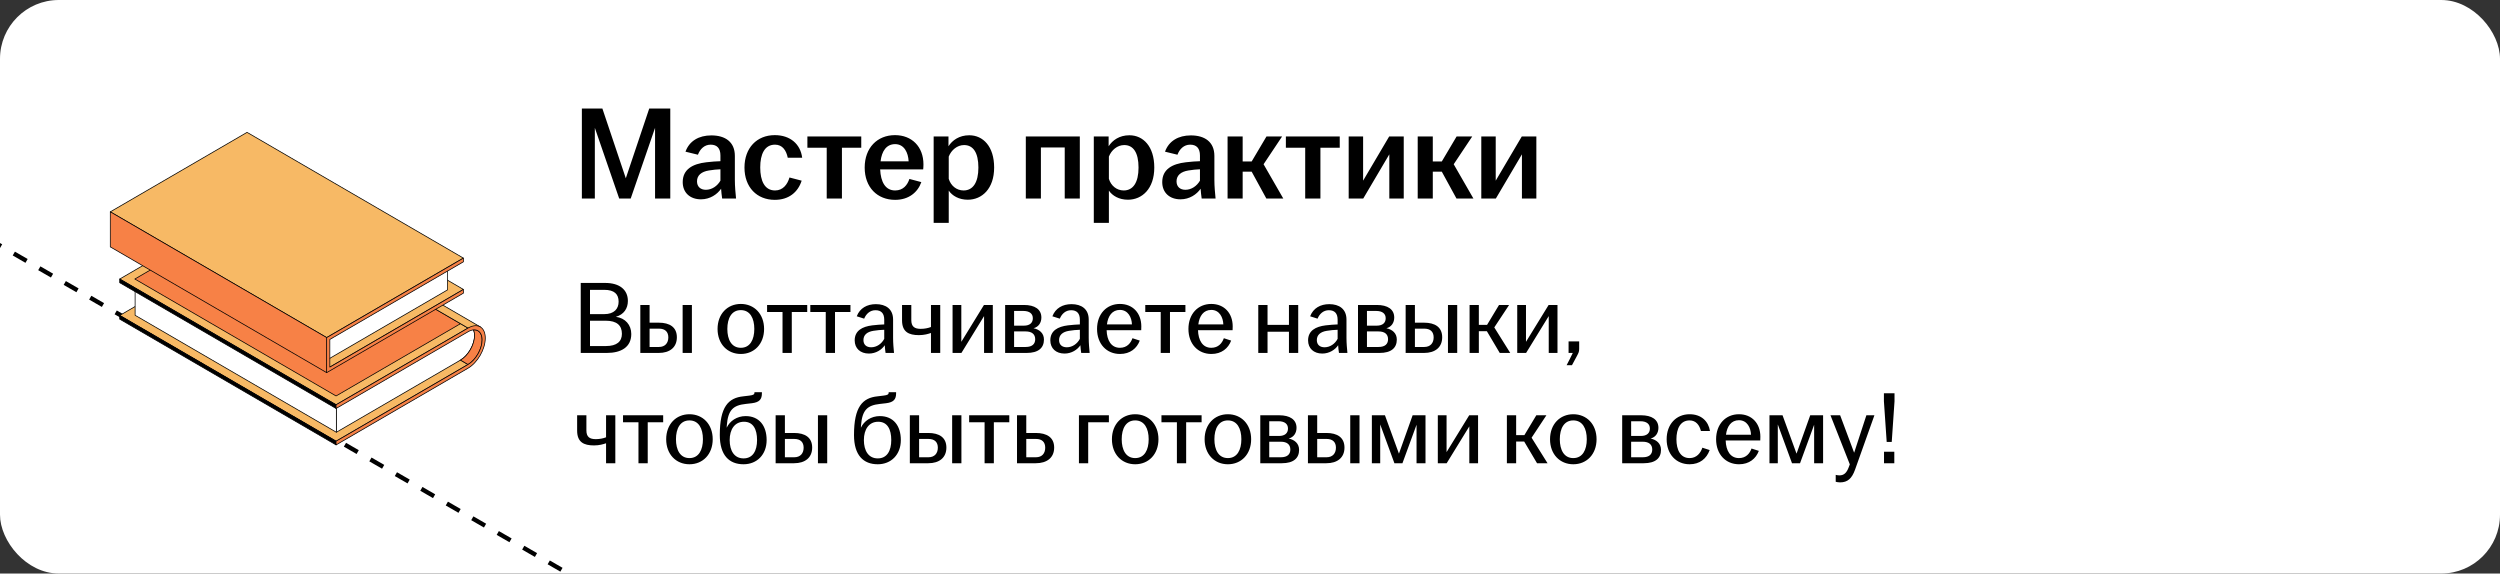 <?xml version="1.0" encoding="UTF-8"?> <svg xmlns="http://www.w3.org/2000/svg" width="340" height="78" viewBox="0 0 340 78" fill="none"><rect x="0" y="0" width="340" height="78" fill="#333333" stroke="none"/><g clip-path="url(#clip0_6485_8432)"><rect width="340" height="78" rx="8" fill="white"></rect><path d="M-63.938 -3.516L167.001 129.817" stroke="black" stroke-width="0.6" stroke-linejoin="round" stroke-dasharray="2 2"></path><path d="M34.231 32.471L63.653 49.573L45.706 60.003L16.283 42.901L34.231 32.471Z" fill="#F7B965" stroke="black" stroke-width="0.1" stroke-miterlimit="10" stroke-linejoin="round"></path><path d="M62.625 44.522C62.625 44.522 46.566 53.858 45.742 54.336V58.787C46.568 58.309 62.625 48.973 62.625 48.973C63.68 48.36 64.538 46.862 64.538 45.635C64.538 44.407 63.68 43.909 62.625 44.522Z" fill="white" stroke="black" stroke-width="0.1" stroke-miterlimit="10" stroke-linejoin="round"></path><path d="M64.394 44.864C64.488 45.072 64.54 45.333 64.54 45.636C64.54 46.863 63.682 48.361 62.627 48.975L63.654 49.573C64.709 48.96 65.568 47.462 65.568 46.235C65.568 45.31 65.083 44.802 64.391 44.867L64.394 44.864Z" fill="#F78146" stroke="black" stroke-width="0.1" stroke-miterlimit="10" stroke-linejoin="round"></path><path d="M18.375 38.43L45.742 54.335V58.786L18.375 42.878V38.43Z" fill="white" stroke="black" stroke-width="0.1" stroke-miterlimit="10" stroke-linejoin="round"></path><path d="M34.231 27.514L63.653 44.616L45.706 55.049L16.283 37.946L34.231 27.514Z" fill="#F7B965" stroke="black" stroke-width="0.1" stroke-miterlimit="10" stroke-linejoin="round"></path><path d="M35.258 28.109L62.626 44.017L45.705 53.851L18.338 37.946L35.258 28.109Z" fill="#F78146" stroke="black" stroke-width="0.1" stroke-miterlimit="10" stroke-linejoin="round"></path><path d="M16.283 37.947L45.706 55.05V55.553L16.283 38.448V37.947Z" fill="black" stroke="black" stroke-width="0.1" stroke-miterlimit="10" stroke-linejoin="round"></path><path d="M16.283 42.9L45.706 60.003V60.506L16.283 43.404V42.9Z" fill="black" stroke="black" stroke-width="0.1" stroke-miterlimit="10" stroke-linejoin="round"></path><path d="M65.357 44.481L35.935 27.378C35.502 27.105 34.9 27.128 34.23 27.516L63.653 44.618L65.357 44.481Z" fill="#F7B965" stroke="black" stroke-width="0.1" stroke-miterlimit="10" stroke-linejoin="round"></path><path d="M65.999 45.982C65.999 44.474 64.949 43.865 63.653 44.617L45.705 55.049V55.552L63.653 45.12C64.708 44.507 65.566 45.005 65.566 46.232C65.566 47.46 64.708 48.958 63.653 49.571L45.705 60.004V60.507L63.653 50.075C64.949 49.321 65.999 47.49 65.999 45.982Z" fill="#F78146" stroke="black" stroke-width="0.1" stroke-miterlimit="10" stroke-linejoin="round"></path><path d="M41.846 37.56L46.369 40.188L38.09 45.002L33.566 42.372L41.846 37.56Z" fill="white" stroke="black" stroke-width="0.1" stroke-miterlimit="10" stroke-linejoin="round"></path><path d="M47.31 40.738L48.213 41.262L44.073 43.669L43.17 43.143L47.31 40.738Z" fill="white" stroke="black" stroke-width="0.1" stroke-miterlimit="10" stroke-linejoin="round"></path><path d="M44.856 49.925L15.432 32.822L33.596 22.262L63.021 39.364L44.856 49.925Z" fill="#F7B965" stroke="black" stroke-width="0.1" stroke-miterlimit="10" stroke-linejoin="round"></path><path d="M60.856 35.668V39.428L43.826 49.326V45.567L60.856 35.668Z" fill="white" stroke="black" stroke-width="0.1" stroke-miterlimit="10" stroke-linejoin="round"></path><path d="M44.425 45.913L15 28.811L33.597 18L63.022 35.103L44.425 45.913Z" fill="#F7B965" stroke="black" stroke-width="0.1" stroke-miterlimit="10" stroke-linejoin="round"></path><path d="M44.424 50.681L63.021 39.87V39.367L44.857 49.927V46.164L63.021 35.607V35.103L44.424 45.914V50.681Z" fill="#F78146" stroke="black" stroke-width="0.1" stroke-miterlimit="10" stroke-linejoin="round"></path><path d="M44.425 50.678L15 33.575V28.809L44.425 45.911V50.678Z" fill="#F78146" stroke="black" stroke-width="0.1" stroke-miterlimit="10" stroke-linejoin="round"></path><path d="M79.134 27V14.76H81.924L85.11 24.246L88.296 14.76H91.158V27H89.088V17.388L85.776 27H84.21L80.898 17.388V27H79.134ZM95.333 27.108C93.839 27.108 92.849 26.19 92.849 24.768C92.849 23.04 94.181 22.284 96.071 22.068C96.773 21.978 97.457 21.942 97.979 21.924V21.15C97.979 20.16 97.511 19.674 96.647 19.674C95.801 19.674 95.207 20.268 94.919 21.042L93.227 20.628C93.749 19.17 95.045 18.414 96.737 18.414C98.627 18.414 99.941 19.296 99.941 21.204V24.462C99.941 25.362 100.031 26.262 100.103 27H98.213C98.159 26.604 98.087 26.082 98.069 25.668C97.547 26.424 96.575 27.108 95.333 27.108ZM94.793 24.66C94.793 25.398 95.279 25.812 95.999 25.812C96.827 25.812 97.565 25.29 97.979 24.57V23.022C97.475 23.04 96.971 23.094 96.413 23.184C95.387 23.346 94.793 23.85 94.793 24.66ZM105.371 27.18C102.941 27.18 101.249 25.47 101.249 22.788C101.249 20.106 102.941 18.378 105.371 18.378C107.459 18.378 108.863 19.584 109.097 21.456H107.135C106.937 20.466 106.415 19.674 105.407 19.674C103.985 19.674 103.391 20.97 103.391 22.77C103.391 24.588 103.985 25.902 105.407 25.902C106.487 25.902 107.099 25.074 107.369 24.138L109.025 24.57C108.521 26.154 107.261 27.18 105.371 27.18ZM112.433 27V20.088H109.805V18.558H117.131V20.088H114.503V27H112.433ZM121.737 27.18C119.307 27.18 117.597 25.47 117.597 22.788C117.597 20.106 119.307 18.378 121.719 18.378C124.005 18.378 125.589 19.944 125.589 22.356C125.589 22.644 125.571 22.86 125.553 23.04H119.703C119.775 24.732 120.405 25.902 121.737 25.902C122.835 25.902 123.411 25.164 123.681 24.336L125.301 24.768C124.815 26.154 123.591 27.18 121.737 27.18ZM119.757 21.942H123.573C123.519 20.772 122.979 19.602 121.737 19.602C120.549 19.602 119.919 20.556 119.757 21.942ZM126.977 30.312V18.558H128.993V19.89C129.515 19.08 130.451 18.396 131.819 18.396C133.691 18.396 135.203 19.908 135.203 22.788C135.203 25.668 133.547 27.162 131.621 27.162C130.415 27.162 129.497 26.622 129.029 25.92V30.312H126.977ZM129.029 24.318C129.299 25.236 130.073 25.902 131.045 25.902C132.323 25.902 133.061 24.822 133.061 22.788C133.061 20.736 132.341 19.728 131.117 19.728C130.181 19.728 129.371 20.412 129.029 21.294V24.318ZM139.511 27V18.558H146.855V27H144.803V20.052H141.563V27H139.511ZM148.757 30.312V18.558H150.773V19.89C151.295 19.08 152.231 18.396 153.599 18.396C155.471 18.396 156.983 19.908 156.983 22.788C156.983 25.668 155.327 27.162 153.401 27.162C152.195 27.162 151.277 26.622 150.809 25.92V30.312H148.757ZM150.809 24.318C151.079 25.236 151.853 25.902 152.825 25.902C154.103 25.902 154.841 24.822 154.841 22.788C154.841 20.736 154.121 19.728 152.897 19.728C151.961 19.728 151.151 20.412 150.809 21.294V24.318ZM160.548 27.108C159.054 27.108 158.064 26.19 158.064 24.768C158.064 23.04 159.396 22.284 161.286 22.068C161.988 21.978 162.672 21.942 163.194 21.924V21.15C163.194 20.16 162.726 19.674 161.862 19.674C161.016 19.674 160.422 20.268 160.134 21.042L158.442 20.628C158.964 19.17 160.26 18.414 161.952 18.414C163.842 18.414 165.156 19.296 165.156 21.204V24.462C165.156 25.362 165.246 26.262 165.318 27H163.428C163.374 26.604 163.302 26.082 163.284 25.668C162.762 26.424 161.79 27.108 160.548 27.108ZM160.008 24.66C160.008 25.398 160.494 25.812 161.214 25.812C162.042 25.812 162.78 25.29 163.194 24.57V23.022C162.69 23.04 162.186 23.094 161.628 23.184C160.602 23.346 160.008 23.85 160.008 24.66ZM166.95 27V18.558H169.002V21.96H170.226L172.242 18.558H174.366L171.846 22.338L174.528 27H172.224L170.226 23.346H169.002V27H166.95ZM177.507 27V20.088H174.879V18.558H182.205V20.088H179.577V27H177.507ZM183.421 27V18.558H185.383V24.57L188.929 18.558H190.909V27H188.947V20.988L185.401 27H183.421ZM192.808 27V18.558H194.86V21.96H196.084L198.1 18.558H200.224L197.704 22.338L200.386 27H198.082L196.084 23.346H194.86V27H192.808ZM201.456 27V18.558H203.418V24.57L206.964 18.558H208.944V27H206.982V20.988L203.436 27H201.456Z" fill="black"></path><path d="M78.98 48V38.48H82.312C84.244 38.48 85.392 39.39 85.392 40.93C85.392 41.952 84.846 42.778 83.754 43.086C85.042 43.254 85.854 44.192 85.854 45.424C85.854 47.216 84.468 48 82.522 48H78.98ZM80.24 47.062H82.424C83.88 47.062 84.58 46.446 84.58 45.396C84.58 44.262 83.894 43.618 82.382 43.618H80.24V47.062ZM80.24 42.722H82.172C83.53 42.722 84.132 41.994 84.132 41.028C84.132 40.006 83.558 39.418 82.172 39.418H80.24V42.722ZM87.084 48V41.476H88.344V43.884H89.59C91.088 43.884 92.054 44.5 92.054 45.872C92.054 47.244 91.088 48 89.59 48H87.084ZM88.344 47.188H89.618C90.458 47.188 90.892 46.642 90.892 45.886C90.892 45.13 90.458 44.696 89.618 44.696H88.344V47.188ZM92.838 48V41.476H94.098V48H92.838ZM100.752 48.14C98.932 48.14 97.588 46.782 97.588 44.738C97.588 42.694 98.932 41.336 100.752 41.336C102.572 41.336 103.916 42.694 103.916 44.738C103.916 46.782 102.572 48.14 100.752 48.14ZM98.918 44.738C98.918 46.194 99.492 47.3 100.752 47.3C102.012 47.3 102.586 46.194 102.586 44.738C102.586 43.282 102.012 42.176 100.752 42.176C99.492 42.176 98.918 43.282 98.918 44.738ZM106.423 48V42.428H104.323V41.476H109.783V42.428H107.683V48H106.423ZM112.302 48V42.428H110.202V41.476H115.662V42.428H113.562V48H112.302ZM118.17 48.084C117.008 48.084 116.238 47.384 116.238 46.292C116.238 44.976 117.26 44.416 118.632 44.248C119.22 44.178 119.822 44.136 120.256 44.122V43.478C120.256 42.61 119.836 42.19 119.066 42.19C118.31 42.19 117.792 42.694 117.526 43.338L116.518 43.016C116.938 41.91 117.918 41.364 119.122 41.364C120.466 41.364 121.46 42.022 121.46 43.464V45.956C121.46 46.67 121.53 47.412 121.586 48H120.438C120.396 47.692 120.34 47.286 120.326 46.95C119.92 47.566 119.122 48.084 118.17 48.084ZM117.428 46.25C117.428 46.88 117.834 47.23 118.478 47.23C119.234 47.23 119.906 46.754 120.256 46.082V44.85C119.78 44.864 119.304 44.906 118.786 44.99C117.904 45.13 117.428 45.564 117.428 46.25ZM126.612 45.284C126.248 45.41 125.702 45.578 124.974 45.578C123.588 45.578 122.678 45.144 122.678 43.562V41.476H123.938V43.534C123.938 44.416 124.372 44.724 125.212 44.724C125.73 44.724 126.22 44.626 126.612 44.472V41.476H127.872V48H126.612V45.284ZM129.549 48V41.476H130.739V46.488L133.819 41.476H135.023V48H133.833V42.988L130.753 48H129.549ZM136.699 48V41.476H139.261C140.731 41.476 141.627 42.064 141.627 43.184C141.627 43.87 141.263 44.458 140.563 44.64C141.361 44.808 141.977 45.312 141.977 46.18C141.977 47.314 141.221 48 139.625 48H136.699ZM137.917 47.188H139.499C140.395 47.188 140.787 46.768 140.787 46.138C140.787 45.48 140.367 45.074 139.485 45.074H137.917V47.188ZM137.917 44.29H139.247C140.059 44.29 140.465 43.898 140.465 43.282C140.465 42.68 140.045 42.288 139.163 42.288H137.917V44.29ZM144.776 48.084C143.614 48.084 142.844 47.384 142.844 46.292C142.844 44.976 143.866 44.416 145.238 44.248C145.826 44.178 146.428 44.136 146.862 44.122V43.478C146.862 42.61 146.442 42.19 145.672 42.19C144.916 42.19 144.398 42.694 144.132 43.338L143.124 43.016C143.544 41.91 144.524 41.364 145.728 41.364C147.072 41.364 148.066 42.022 148.066 43.464V45.956C148.066 46.67 148.136 47.412 148.192 48H147.044C147.002 47.692 146.946 47.286 146.932 46.95C146.526 47.566 145.728 48.084 144.776 48.084ZM144.034 46.25C144.034 46.88 144.44 47.23 145.084 47.23C145.84 47.23 146.512 46.754 146.862 46.082V44.85C146.386 44.864 145.91 44.906 145.392 44.99C144.51 45.13 144.034 45.564 144.034 46.25ZM152.321 48.14C150.501 48.14 149.199 46.782 149.199 44.738C149.199 42.694 150.501 41.336 152.307 41.336C154.085 41.336 155.219 42.61 155.219 44.388C155.219 44.626 155.219 44.78 155.205 44.906H150.501C150.543 46.278 151.117 47.3 152.307 47.3C153.273 47.3 153.777 46.67 154.015 45.998L155.009 46.32C154.617 47.37 153.707 48.14 152.321 48.14ZM150.543 44.122H153.945C153.917 43.184 153.427 42.148 152.307 42.148C151.257 42.148 150.683 42.974 150.543 44.122ZM157.857 48V42.428H155.757V41.476H161.217V42.428H159.117V48H157.857ZM164.749 48.14C162.929 48.14 161.627 46.782 161.627 44.738C161.627 42.694 162.929 41.336 164.735 41.336C166.513 41.336 167.647 42.61 167.647 44.388C167.647 44.626 167.647 44.78 167.633 44.906H162.929C162.971 46.278 163.545 47.3 164.735 47.3C165.701 47.3 166.205 46.67 166.443 45.998L167.437 46.32C167.045 47.37 166.135 48.14 164.749 48.14ZM162.971 44.122H166.373C166.345 43.184 165.855 42.148 164.735 42.148C163.685 42.148 163.111 42.974 162.971 44.122ZM171.125 48V41.476H172.385V44.178H175.297V41.476H176.557V48H175.297V45.116H172.385V48H171.125ZM179.831 48.084C178.669 48.084 177.899 47.384 177.899 46.292C177.899 44.976 178.921 44.416 180.293 44.248C180.881 44.178 181.483 44.136 181.917 44.122V43.478C181.917 42.61 181.497 42.19 180.727 42.19C179.971 42.19 179.453 42.694 179.187 43.338L178.179 43.016C178.599 41.91 179.579 41.364 180.783 41.364C182.127 41.364 183.121 42.022 183.121 43.464V45.956C183.121 46.67 183.191 47.412 183.247 48H182.099C182.057 47.692 182.001 47.286 181.987 46.95C181.581 47.566 180.783 48.084 179.831 48.084ZM179.089 46.25C179.089 46.88 179.495 47.23 180.139 47.23C180.895 47.23 181.567 46.754 181.917 46.082V44.85C181.441 44.864 180.965 44.906 180.447 44.99C179.565 45.13 179.089 45.564 179.089 46.25ZM184.688 48V41.476H187.25C188.72 41.476 189.616 42.064 189.616 43.184C189.616 43.87 189.252 44.458 188.552 44.64C189.35 44.808 189.966 45.312 189.966 46.18C189.966 47.314 189.21 48 187.614 48H184.688ZM185.906 47.188H187.488C188.384 47.188 188.776 46.768 188.776 46.138C188.776 45.48 188.356 45.074 187.474 45.074H185.906V47.188ZM185.906 44.29H187.236C188.048 44.29 188.454 43.898 188.454 43.282C188.454 42.68 188.034 42.288 187.152 42.288H185.906V44.29ZM191.168 48V41.476H192.428V43.884H193.674C195.172 43.884 196.138 44.5 196.138 45.872C196.138 47.244 195.172 48 193.674 48H191.168ZM192.428 47.188H193.702C194.542 47.188 194.976 46.642 194.976 45.886C194.976 45.13 194.542 44.696 193.702 44.696H192.428V47.188ZM196.922 48V41.476H198.182V48H196.922ZM199.863 48V41.476H201.123V44.178H202.243L203.867 41.476H205.239L203.223 44.528L205.393 48H203.965L202.215 45.046H201.123V48H199.863ZM206.344 48V41.476H207.534V46.488L210.614 41.476H211.818V48H210.628V42.988L207.548 48H206.344ZM213.06 49.666C213.354 49.106 213.634 48.56 213.9 48H213.326V46.432H214.768V47.426C214.768 47.818 214.698 47.958 214.488 48.364L213.788 49.666H213.06ZM82.424 60.284C82.06 60.41 81.514 60.578 80.786 60.578C79.4 60.578 78.49 60.144 78.49 58.562V56.476H79.75V58.534C79.75 59.416 80.184 59.724 81.024 59.724C81.542 59.724 82.032 59.626 82.424 59.472V56.476H83.684V63H82.424V60.284ZM86.832 63V57.428H84.731V56.476H90.192V57.428H88.091V63H86.832ZM93.765 63.14C91.945 63.14 90.601 61.782 90.601 59.738C90.601 57.694 91.945 56.336 93.765 56.336C95.585 56.336 96.929 57.694 96.929 59.738C96.929 61.782 95.585 63.14 93.765 63.14ZM91.931 59.738C91.931 61.194 92.505 62.3 93.765 62.3C95.025 62.3 95.599 61.194 95.599 59.738C95.599 58.282 95.025 57.176 93.765 57.176C92.505 57.176 91.931 58.282 91.931 59.738ZM101.126 63.14C99.166 63.14 97.892 61.922 97.892 59.164C97.892 55.314 99.054 54.11 101.098 53.9C101.364 53.872 101.728 53.83 101.91 53.802C102.484 53.732 102.61 53.634 102.61 53.382V53.34H103.618V53.494C103.618 54.292 103.296 54.712 102.26 54.838L101.406 54.936C99.726 55.118 98.998 55.748 98.844 57.89L98.83 58.17C99.25 57.26 100.216 56.588 101.406 56.588C103.226 56.588 104.262 57.876 104.262 59.85C104.262 61.824 102.946 63.14 101.126 63.14ZM99.236 59.85C99.236 61.306 99.866 62.342 101.126 62.342C102.386 62.342 102.96 61.306 102.96 59.85C102.96 58.394 102.442 57.358 101.182 57.358C99.922 57.358 99.236 58.394 99.236 59.85ZM105.486 63V56.476H106.746V58.884H107.992C109.49 58.884 110.456 59.5 110.456 60.872C110.456 62.244 109.49 63 107.992 63H105.486ZM106.746 62.188H108.02C108.86 62.188 109.294 61.642 109.294 60.886C109.294 60.13 108.86 59.696 108.02 59.696H106.746V62.188ZM111.24 63V56.476H112.5V63H111.24ZM119.378 63.14C117.418 63.14 116.144 61.922 116.144 59.164C116.144 55.314 117.306 54.11 119.35 53.9C119.616 53.872 119.98 53.83 120.162 53.802C120.736 53.732 120.862 53.634 120.862 53.382V53.34H121.87V53.494C121.87 54.292 121.548 54.712 120.512 54.838L119.658 54.936C117.978 55.118 117.25 55.748 117.096 57.89L117.082 58.17C117.502 57.26 118.468 56.588 119.658 56.588C121.478 56.588 122.514 57.876 122.514 59.85C122.514 61.824 121.198 63.14 119.378 63.14ZM117.488 59.85C117.488 61.306 118.118 62.342 119.378 62.342C120.638 62.342 121.212 61.306 121.212 59.85C121.212 58.394 120.694 57.358 119.434 57.358C118.174 57.358 117.488 58.394 117.488 59.85ZM123.738 63V56.476H124.998V58.884H126.244C127.742 58.884 128.708 59.5 128.708 60.872C128.708 62.244 127.742 63 126.244 63H123.738ZM124.998 62.188H126.272C127.112 62.188 127.546 61.642 127.546 60.886C127.546 60.13 127.112 59.696 126.272 59.696H124.998V62.188ZM129.492 63V56.476H130.752V63H129.492ZM133.904 63V57.428H131.804V56.476H137.264V57.428H135.164V63H133.904ZM138.313 63V56.476H139.573V58.884H140.861C142.387 58.884 143.367 59.5 143.367 60.872C143.367 62.244 142.387 63 140.861 63H138.313ZM139.573 62.188H140.889C141.729 62.188 142.149 61.642 142.149 60.886C142.149 60.13 141.729 59.696 140.889 59.696H139.573V62.188ZM146.735 63V56.476H150.809V57.428H147.995V63H146.735ZM154.386 63.14C152.566 63.14 151.222 61.782 151.222 59.738C151.222 57.694 152.566 56.336 154.386 56.336C156.206 56.336 157.55 57.694 157.55 59.738C157.55 61.782 156.206 63.14 154.386 63.14ZM152.552 59.738C152.552 61.194 153.126 62.3 154.386 62.3C155.646 62.3 156.22 61.194 156.22 59.738C156.22 58.282 155.646 57.176 154.386 57.176C153.126 57.176 152.552 58.282 152.552 59.738ZM160.058 63V57.428H157.958V56.476H163.418V57.428H161.318V63H160.058ZM166.992 63.14C165.172 63.14 163.828 61.782 163.828 59.738C163.828 57.694 165.172 56.336 166.992 56.336C168.812 56.336 170.156 57.694 170.156 59.738C170.156 61.782 168.812 63.14 166.992 63.14ZM165.158 59.738C165.158 61.194 165.732 62.3 166.992 62.3C168.252 62.3 168.826 61.194 168.826 59.738C168.826 58.282 168.252 57.176 166.992 57.176C165.732 57.176 165.158 58.282 165.158 59.738ZM171.399 63V56.476H173.961C175.431 56.476 176.327 57.064 176.327 58.184C176.327 58.87 175.963 59.458 175.263 59.64C176.061 59.808 176.677 60.312 176.677 61.18C176.677 62.314 175.921 63 174.325 63H171.399ZM172.617 62.188H174.199C175.095 62.188 175.487 61.768 175.487 61.138C175.487 60.48 175.067 60.074 174.185 60.074H172.617V62.188ZM172.617 59.29H173.947C174.759 59.29 175.165 58.898 175.165 58.282C175.165 57.68 174.745 57.288 173.863 57.288H172.617V59.29ZM177.879 63V56.476H179.139V58.884H180.385C181.883 58.884 182.849 59.5 182.849 60.872C182.849 62.244 181.883 63 180.385 63H177.879ZM179.139 62.188H180.413C181.253 62.188 181.687 61.642 181.687 60.886C181.687 60.13 181.253 59.696 180.413 59.696H179.139V62.188ZM183.633 63V56.476H184.893V63H183.633ZM186.574 63V56.476H188.352L190.256 61.698L192.118 56.476H193.868V63H192.65V57.764L190.732 63H189.64L187.708 57.722V63H186.574ZM195.543 63V56.476H196.733V61.488L199.813 56.476H201.017V63H199.827V57.988L196.747 63H195.543ZM204.936 63V56.476H206.196V59.178H207.316L208.94 56.476H210.312L208.296 59.528L210.466 63H209.038L207.288 60.046H206.196V63H204.936ZM213.968 63.14C212.148 63.14 210.804 61.782 210.804 59.738C210.804 57.694 212.148 56.336 213.968 56.336C215.788 56.336 217.132 57.694 217.132 59.738C217.132 61.782 215.788 63.14 213.968 63.14ZM212.134 59.738C212.134 61.194 212.708 62.3 213.968 62.3C215.228 62.3 215.802 61.194 215.802 59.738C215.802 58.282 215.228 57.176 213.968 57.176C212.708 57.176 212.134 58.282 212.134 59.738ZM220.617 63V56.476H223.179C224.649 56.476 225.545 57.064 225.545 58.184C225.545 58.87 225.181 59.458 224.481 59.64C225.279 59.808 225.895 60.312 225.895 61.18C225.895 62.314 225.139 63 223.543 63H220.617ZM221.835 62.188H223.417C224.313 62.188 224.705 61.768 224.705 61.138C224.705 60.48 224.285 60.074 223.403 60.074H221.835V62.188ZM221.835 59.29H223.165C223.977 59.29 224.383 58.898 224.383 58.282C224.383 57.68 223.963 57.288 223.081 57.288H221.835V59.29ZM229.786 63.14C227.966 63.14 226.664 61.782 226.664 59.738C226.664 57.694 227.966 56.336 229.786 56.336C231.382 56.336 232.348 57.302 232.558 58.618H231.326C231.13 57.82 230.654 57.176 229.786 57.176C228.54 57.176 227.994 58.282 227.994 59.738C227.994 61.194 228.54 62.3 229.786 62.3C230.738 62.3 231.284 61.614 231.522 60.886L232.516 61.208C232.096 62.37 231.172 63.14 229.786 63.14ZM236.512 63.14C234.692 63.14 233.39 61.782 233.39 59.738C233.39 57.694 234.692 56.336 236.498 56.336C238.276 56.336 239.41 57.61 239.41 59.388C239.41 59.626 239.41 59.78 239.396 59.906H234.692C234.734 61.278 235.308 62.3 236.498 62.3C237.464 62.3 237.968 61.67 238.206 60.998L239.2 61.32C238.808 62.37 237.898 63.14 236.512 63.14ZM234.734 59.122H238.136C238.108 58.184 237.618 57.148 236.498 57.148C235.448 57.148 234.874 57.974 234.734 59.122ZM240.647 63V56.476H242.425L244.329 61.698L246.191 56.476H247.941V63H246.723V57.764L244.805 63H243.713L241.781 57.722V63H240.647ZM250.245 65.604C250.035 65.604 249.797 65.562 249.657 65.52V64.582C249.769 64.61 249.965 64.652 250.147 64.652C250.791 64.652 251.141 64.302 251.421 63.56L251.575 63.154L248.943 56.476H250.259L252.163 61.572L253.829 56.476H254.921L252.289 63.868C251.855 65.086 251.267 65.604 250.245 65.604ZM256.59 60.102L256.212 54.572V53.48H257.654V54.572L257.276 60.102H256.59ZM256.226 63V61.432H257.626V63H256.226Z" fill="black"></path></g><defs><clipPath id="clip0_6485_8432"><rect width="340" height="78" rx="8" fill="white"></rect></clipPath></defs></svg> 